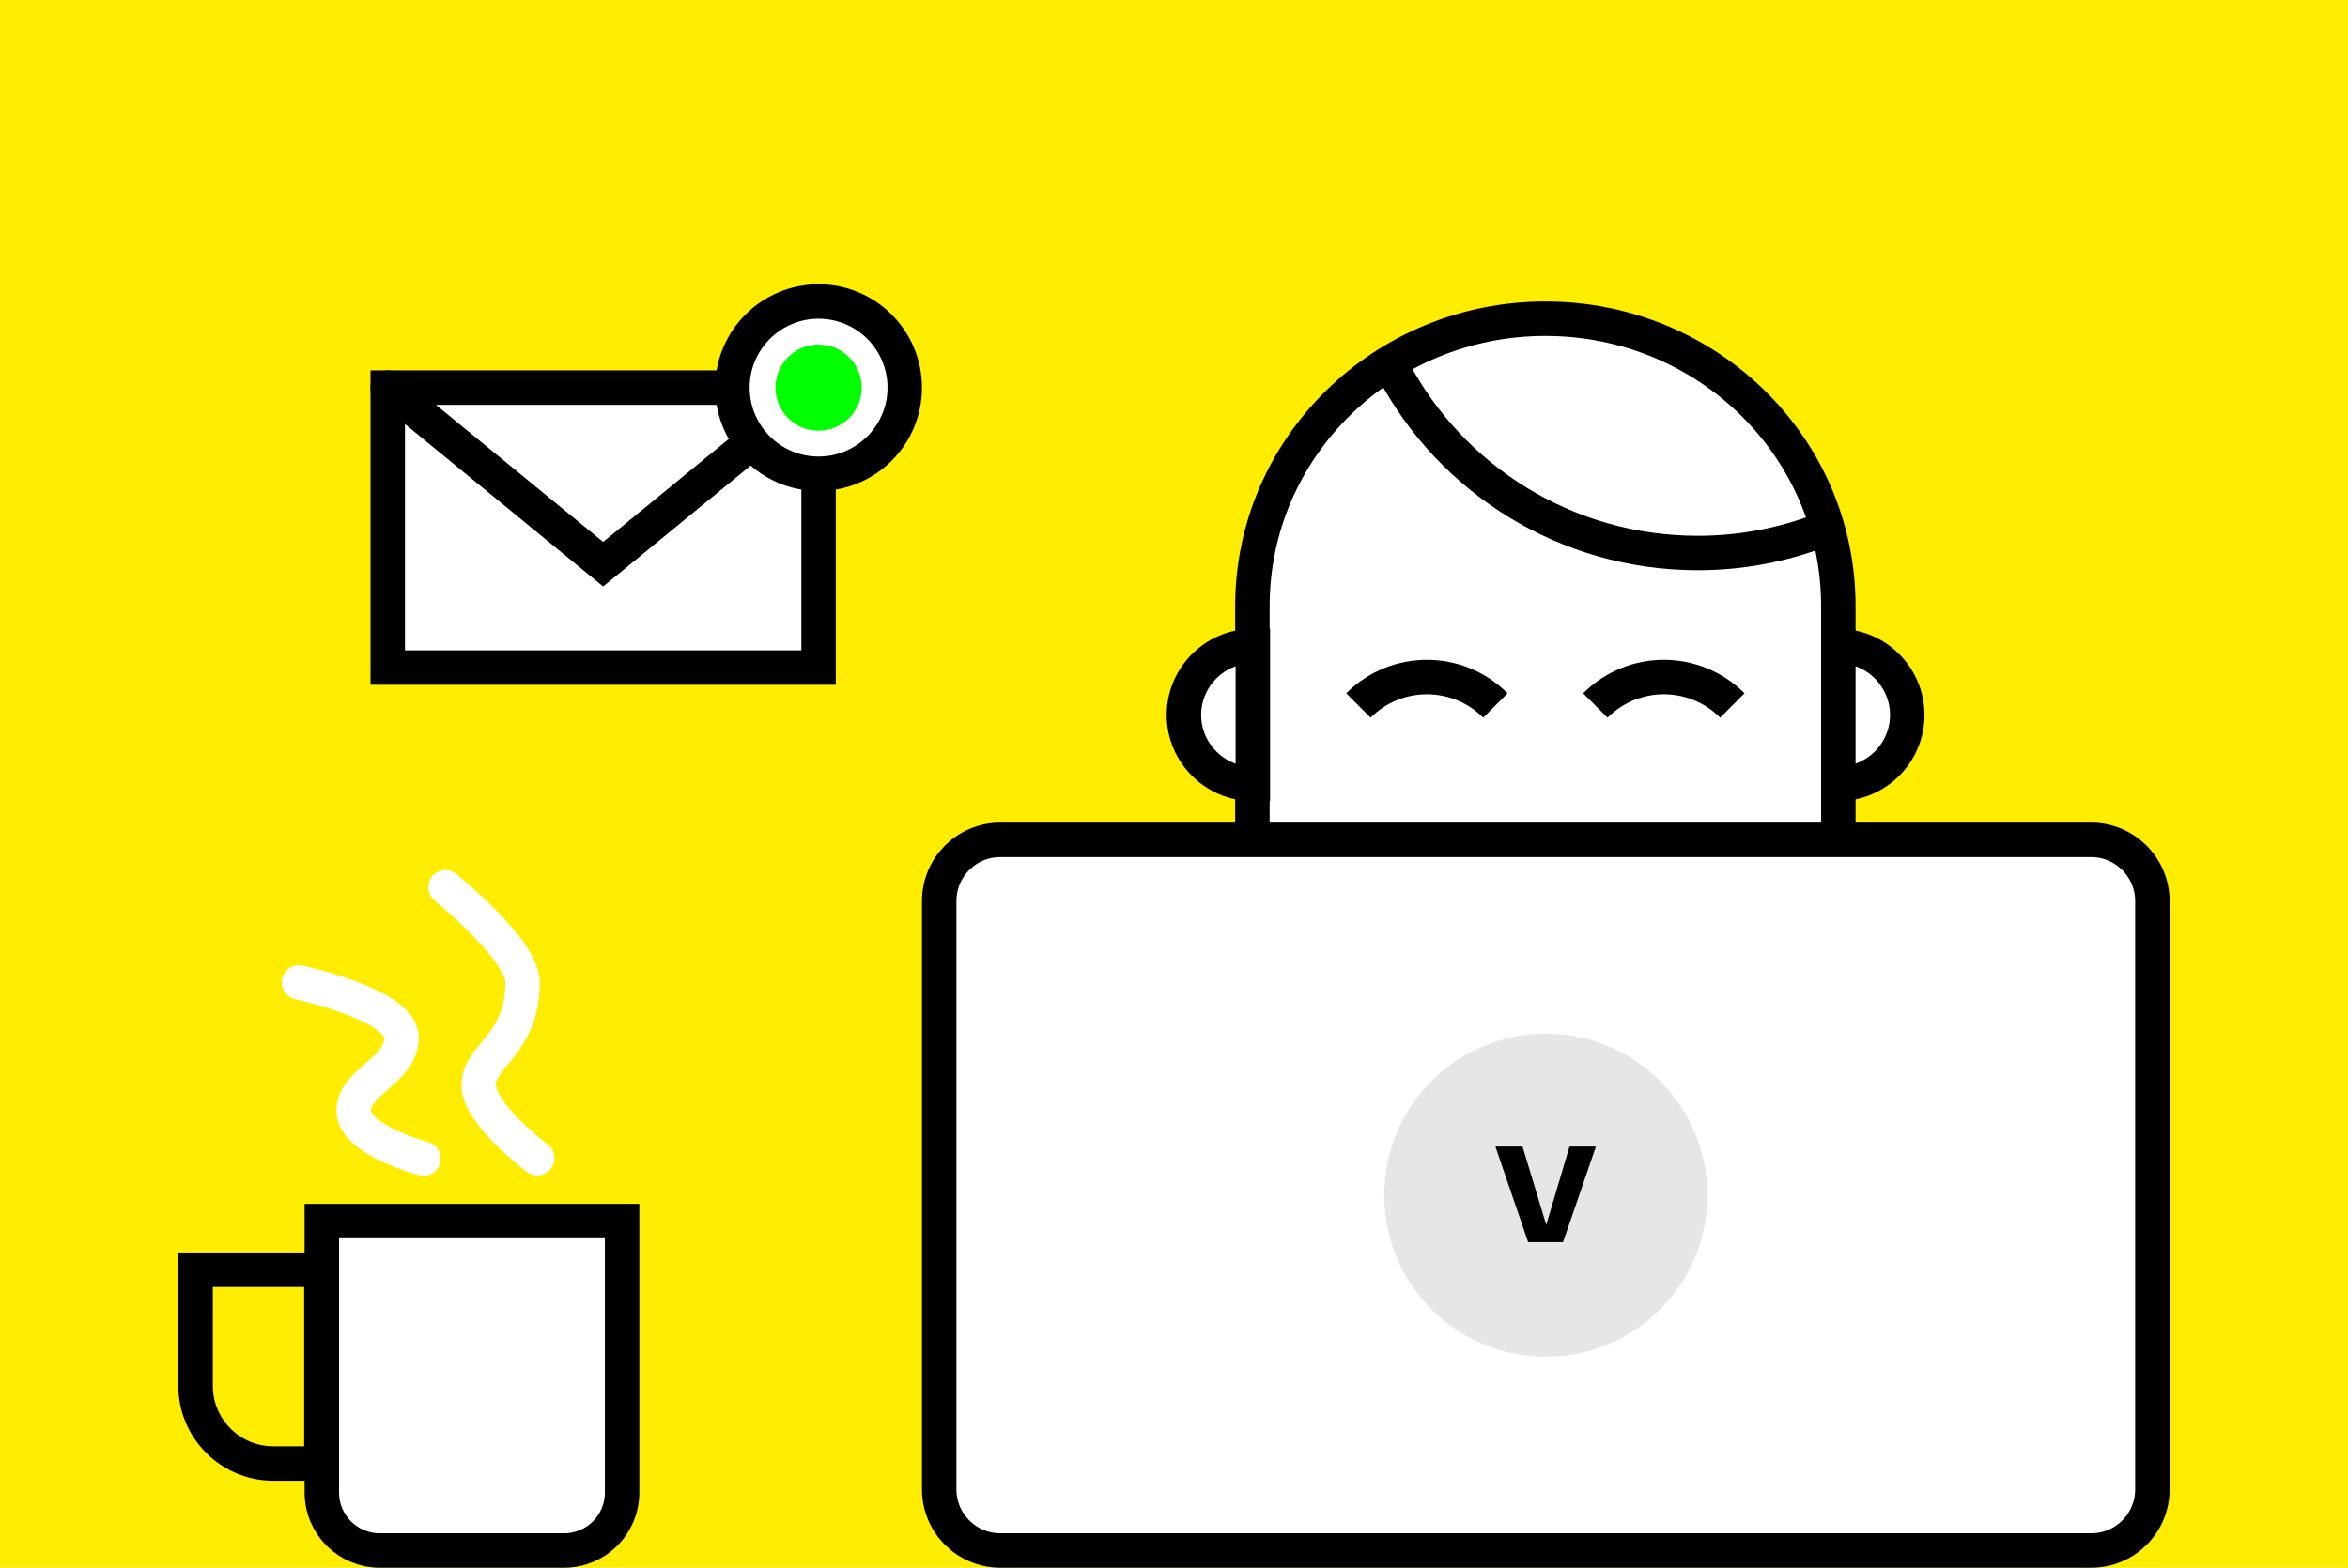 <?xml version="1.0" encoding="utf-8"?>
<!-- Generator: Adobe Illustrator 24.2.3, SVG Export Plug-In . SVG Version: 6.00 Build 0)  -->
<svg version="1.1" xmlns="http://www.w3.org/2000/svg" xmlns:xlink="http://www.w3.org/1999/xlink" x="0px" y="0px"
	 viewBox="0 0 545 364" style="enable-background:new 0 0 545 364;" xml:space="preserve">
<style type="text/css">
	.st0{fill:#FFED00;}
	.st1{fill:#FFFFFF;stroke:#000000;stroke-width:8;stroke-linecap:round;stroke-miterlimit:10;}
	.st2{fill:none;stroke:#000000;stroke-width:8;stroke-linecap:round;stroke-miterlimit:10;}
	.st3{fill:#00FF00;}
	.st4{fill:#FFFFFF;stroke:#000000;stroke-width:8;stroke-miterlimit:10;}
	.st5{fill:none;stroke:#FFFFFF;stroke-width:8;stroke-linecap:round;stroke-miterlimit:10;}
	.st6{fill:#E6E6E6;}
</style>
<g id="filter">
	<rect class="st0" width="545" height="364"/>
</g>
<g id="vv">
	<rect x="90" y="90" class="st1" width="100" height="65"/>
	<polyline class="st2" points="190,90 140,131 90,90 	"/>
	<circle class="st1" cx="190" cy="90" r="20"/>
	<circle class="st3" cx="190" cy="90" r="10"/>
	<path class="st4" d="M290.7,140.7c0-36.8,30.4-66.7,68-66.7s68,29.8,68,66.7v66.7c0,36.8-30.4,66.7-68,66.7s-68-29.8-68-66.7V140.7
		z"/>
	<path class="st4" d="M315.3,163.8c8.8-8.8,23-8.8,31.8,0"/>
	<path class="st4" d="M370.3,163.8c8.8-8.8,23-8.8,31.8,0"/>
	<path class="st4" d="M426.7,150v32c8.8,0,16-7.2,16-16S435.5,150,426.7,150z"/>
	<path class="st4" d="M290.8,150v32c-8.8,0-16-7.2-16-16S282,150,290.8,150z"/>
	<path class="st2" d="M323.4,85.9c13.4,25.3,40,42.5,70.7,42.5c10.1,0,19.7-1.9,28.6-5.3"/>
	<path class="st1" d="M130.9,360H88.2c-7.5,0-13.5-6-13.5-13.5v-63h69.7v63C144.4,354,138.4,360,130.9,360z"/>
	<path class="st2" d="M63.4,339.8h11.2v-45H45.4v27C45.4,331.7,53.5,339.8,63.4,339.8z"/>
	<path class="st5" d="M69.4,228.1c0,0,23.8,5.1,23.8,12.8c0,7.7-11.1,10.2-11.1,17c0,6.8,16.2,11.1,16.2,11.1"/>
	<path class="st5" d="M103.4,206c0,0,17.9,14.5,17.9,22.1c0,14.5-10.2,17-10.2,23.8c0,6.8,13.6,17,13.6,17"/>
</g>
<g id="laptop">
	<path class="st1" d="M485.4,195H232.2c-7.9,0-14.2,6.4-14.2,14.2v136.6c0,7.9,6.4,14.2,14.2,14.2h253.2c7.9,0,14.2-6.4,14.2-14.2
		V209.2C499.6,201.4,493.2,195,485.4,195z"/>
	<circle class="st6" cx="358.8" cy="277.5" r="37.5"/>
	<g id="individualitaet_3_">
		<g id="trucker_3_">
			<polygon id="v_3_" points="364.3,266.2 358.9,284.4 353.4,266.2 347.1,266.2 354.7,288.4 362.8,288.4 370.4,266.3 370.4,266.2 
							"/>
		</g>
	</g>
</g>
</svg>
